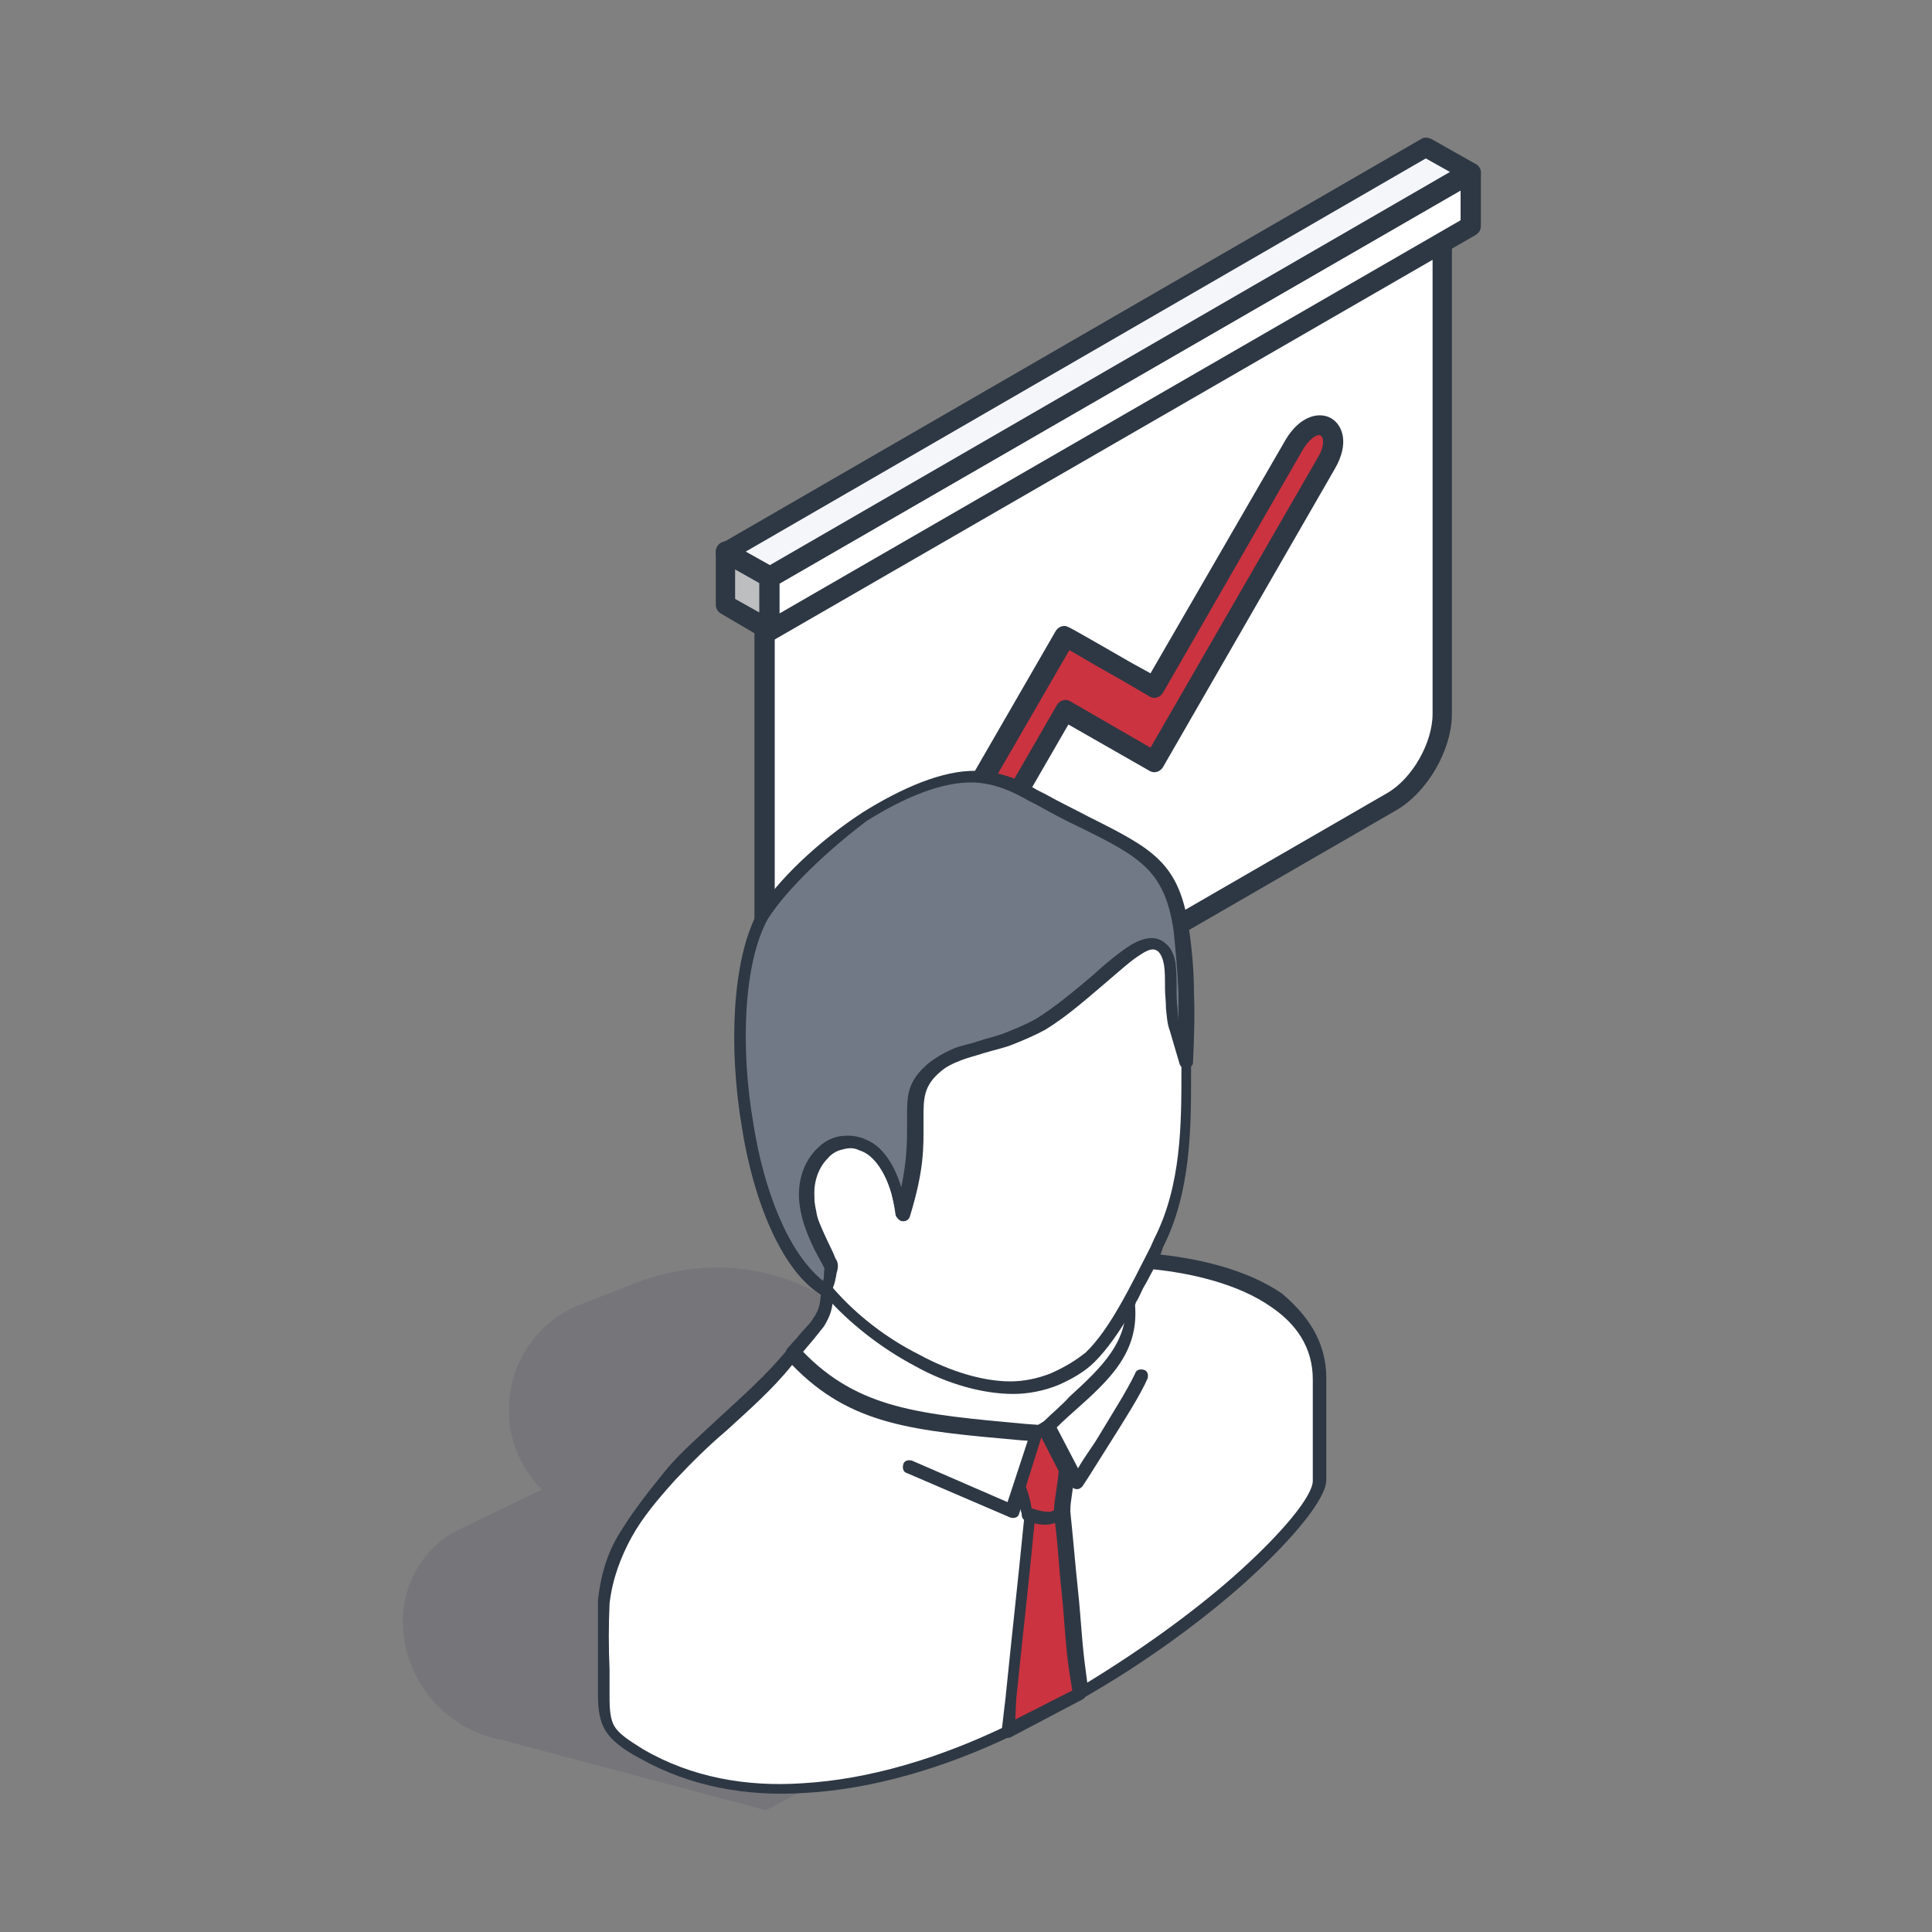 <?xml version="1.0" encoding="UTF-8"?> <!-- Generator: Adobe Illustrator 23.0.3, SVG Export Plug-In . SVG Version: 6.00 Build 0) --> <svg xmlns="http://www.w3.org/2000/svg" xmlns:xlink="http://www.w3.org/1999/xlink" id="Слой_1" x="0px" y="0px" viewBox="0 0 200 200" style="enable-background:new 0 0 200 200;" xml:space="preserve"><rect x="0" y="0" width="200" height="200" fill="#808080" stroke="none"/> <style type="text/css"> .st0{fill-rule:evenodd;clip-rule:evenodd;fill:#FFFFFF;} .st1{fill-rule:evenodd;clip-rule:evenodd;fill:#2E3844;} .st2{fill-rule:evenodd;clip-rule:evenodd;fill:#CB3340;} .st3{fill-rule:evenodd;clip-rule:evenodd;fill:#BDBEC0;} .st4{fill-rule:evenodd;clip-rule:evenodd;fill:#F5F6FA;} .st5{opacity:0.15;fill-rule:evenodd;clip-rule:evenodd;fill:#3C3958;enable-background:new ;} .st6{fill-rule:evenodd;clip-rule:evenodd;fill:#707985;} </style> <g> <path class="st0" d="M149.4,23.7c0,22.9,0,27.3,0,50.2c0,3.3-2.4,7.4-5.3,9.1c-19.9,11.5-39.8,23-59.7,34.5c-2.9,1.7-5.2,0.3-5.2-3 V64.2L149.4,23.7z"></path> <path class="st1" d="M80.2,64.8v49.7c0,1.2,0.4,2.1,1,2.5s1.6,0.2,2.7-0.4l59.7-34.5c2.6-1.5,4.7-5.2,4.7-8.2V25.5L80.2,64.8 L80.2,64.8z M82.1,119.2c-0.7,0-1.3-0.2-1.9-0.5c-1.3-0.8-2.1-2.3-2.1-4.3V64.2c0-0.4,0.2-0.7,0.5-0.9l70.2-40.5 c0.3-0.2,0.7-0.2,1,0s0.5,0.5,0.5,0.9v50.2c0,3.7-2.5,8.1-5.8,10l-59.7,34.5C84,119,83,119.2,82.1,119.2z"></path> <path class="st2" d="M119.6,71.2L134.1,46c2.1-3.7,5.4-1.8,3.3,1.9c-7.2,12.5-10.6,18.4-17.8,30.9l-9.3-5.3 c-6.1,10.6-9.6,16.6-15.7,27.2c-2.1,3.7-5.4,1.8-3.3-1.9c7.2-12.5,11.8-20.4,19-32.9C110.3,65.9,118.8,70.8,119.6,71.2z"></path> <path class="st1" d="M110.7,67.3l-18.5,32c-0.6,1-0.6,1.8-0.4,2.2c0.3,0.5,1.2,0,1.9-1.3L109.4,73c0.3-0.5,0.9-0.7,1.4-0.4l8.3,4.8 l17.3-30c0.8-1.3,0.6-2.2,0.3-2.3c-0.2-0.2-1,0.1-1.8,1.4l-14.5,25.2c-0.3,0.5-0.9,0.7-1.4,0.4l-2.9-1.7 C114.3,69.4,111.9,68,110.7,67.3L110.7,67.3z M92,103.7L92,103.7c-0.9,0-1.6-0.4-2.1-1.2c-0.6-1.1-0.5-2.7,0.4-4.3l19-32.9 c0.2-0.3,0.5-0.5,0.9-0.5c0.3,0,0.3,0,6.9,3.8l2,1.1l14-24.2c1.5-2.5,3.5-2.9,4.7-2.2s1.9,2.6,0.4,5.2l-17.8,30.9 c-0.3,0.5-0.9,0.7-1.4,0.4l-8.4-4.8l-15.2,26.3C94.6,102.8,93.3,103.7,92,103.7z"></path> <polygon class="st3" points="79.7,65.3 75.1,62.6 75.1,57.1 79.7,59.8 "></polygon> <path class="st1" d="M76.1,62l2.5,1.4v-3.1l-2.5-1.4V62L76.1,62z M79.7,66.3c-0.2,0-0.4,0-0.5-0.1l-4.6-2.7 c-0.3-0.2-0.5-0.5-0.5-0.9v-5.5c0-0.4,0.2-0.7,0.5-0.9s0.7-0.2,1,0l4.6,2.6c0.3,0.2,0.5,0.5,0.5,0.9v5.5c0,0.4-0.2,0.7-0.5,0.9 C80,66.3,79.8,66.3,79.7,66.3z"></path> <polygon class="st0" points="79.7,65.3 152.2,23.4 152.2,17.9 79.7,59.8 "></polygon> <path class="st1" d="M80.7,60.4v3.1l70.5-40.7v-3.1L80.7,60.4L80.7,60.4z M79.7,66.3c-0.2,0-0.4,0-0.5-0.1 c-0.3-0.2-0.5-0.5-0.5-0.9v-5.5c0-0.4,0.2-0.7,0.5-0.9L151.7,17c0.3-0.2,0.7-0.2,1.1,0c0.3,0.2,0.5,0.5,0.5,0.9v5.5 c0,0.4-0.2,0.7-0.5,0.9L80.2,66.2C80,66.3,79.8,66.3,79.7,66.3z"></path> <polygon class="st4" points="152.2,17.9 79.7,59.8 75.1,57.1 147.6,15.3 "></polygon> <path class="st1" d="M77.2,57.1l2.5,1.4l70.4-40.7l-2.5-1.4L77.2,57.1L77.2,57.1z M79.7,60.8c-0.2,0-0.4,0-0.5-0.1l-4.6-2.6 c-0.3-0.2-0.5-0.5-0.5-0.9s0.2-0.7,0.5-0.9l72.5-41.9c0.3-0.2,0.7-0.2,1.1,0l4.6,2.6c0.3,0.2,0.5,0.5,0.5,0.9s-0.2,0.7-0.5,0.9 L80.2,60.7C80,60.8,79.8,60.8,79.7,60.8z"></path> <g> <path class="st5" d="M79.3,187.4l-27.4-7.3c-5.9-1.1-10.2-6.3-10.2-12.3l0,0c0-4,2.3-7.8,5.9-9.5l8.5-4.1l0,0 c-6-6-3.8-16.2,4.1-19.2l5.9-2.3c5.7-2.1,11.8-2,17.2,0.5l22.9,10.2l24.6,16.5L79.3,187.4z"></path> <g> <path class="st0" d="M82,140.1c0.5-0.8,2.1-2.4,2.6-3c0.9-1.5,0.9-2,1-3.8c7.4,8.5,24.6,13.4,31.3,1.4l0,0 c1.9,4.5-3.5,13.1-10.3,15.7c-5,1.9-12.7,0.8-16.6-2.9l-6.7-6L82,140.1z"></path> <path class="st1" d="M81.5,139.6c0.3-0.3,0.5-0.6,1-1.1c0.6-0.8,1.4-1.5,1.6-1.9c0.8-1.1,0.8-1.8,0.9-2.9v-0.5 c0-0.4,0.4-0.6,0.8-0.6c0.1,0,0.4,0.1,0.5,0.3c1.8,2,4,3.8,6.5,5.1c3.4,1.9,7.2,3,10.8,3.1c3.6,0.1,7-0.8,9.8-3.1 c1.1-1,2.1-2.3,2.9-3.6c0.1-0.4,0.6-0.5,0.9-0.3c0.1,0.1,0.3,0.3,0.4,0.4v0.1c0.9,2.4,0,5.8-1.9,8.9c-1.9,3-4.9,5.9-8.3,7.3 l-0.5,0.3c-2.6,1-6,1.1-9.2,0.6l0,0c-3.1-0.5-6-1.8-8-3.6l-6.7-6l-1.4-1.5C81.3,140.2,81.3,139.8,81.5,139.6L81.5,139.6z M83.5,139.5l-0.5,0.6l0.9,1l6.5,6c1.9,1.6,4.5,2.8,7.4,3.3l0,0c3,0.5,6,0.4,8.5-0.6l0.5-0.1c3.1-1.3,5.9-3.9,7.7-6.8 c1.4-2.1,2.1-4.5,2.1-6.3c-0.8,1-1.5,1.9-2.4,2.6c-3,2.6-6.8,3.6-10.7,3.4c-3.9-0.1-7.9-1.4-11.4-3.4c-2.3-1.3-4.3-2.8-5.9-4.4 c-0.1,0.9-0.3,1.5-0.9,2.5C84.9,137.8,84.2,138.7,83.5,139.5z"></path> <path class="st0" d="M112.8,140.5c2.8-2.6,5-7.5,7.2-11.9c3-6,2.8-12.9,2.9-18.6l-1-3.3c-0.4-1.4-0.4-2.8-0.4-4.3 c0-1.8-0.1-3.5-1-4.4c-1.5-1.4-3.9,0.8-6.7,3.1c-1.9,1.6-3.9,3.5-6.2,4.8c-2.3,1.3-4.3,1.9-6.2,2.4l0,0c-1.9,0.5-3.5,0.9-4.8,2 c-2.1,1.8-2,3.1-2,5.7c0,2.4,0.1,4.8-1.3,9.8c-0.1-1.3-0.5-2.5-1-3.8c-2.6-6.4-8.9-4.1-8.8,1.9c0,0.6,0.1,1.3,0.3,1.8 c0.4,1.6,1.4,3.6,2.1,5.1c0.3,0.5-0.1,1.8-0.3,2.4c5.3,6,13.1,10.2,19.2,10.2C107.7,143.5,110.8,142.4,112.8,140.5z"></path> <path class="st1" d="M112.4,140c2.5-2.4,4.6-6.8,6.7-10.9l0.4-0.9c2.8-5.5,2.8-11.9,2.8-17.3V110l-1-3.3 c-0.3-0.8-0.3-1.5-0.4-2.3c0-0.8-0.1-1.4-0.1-2.1c0-0.9,0-1.8-0.1-2.4s-0.3-1.1-0.6-1.4l0,0c-0.5-0.4-1.1-0.3-2,0.3l0,0 c-1,0.6-2.3,1.8-3.6,2.9c-1.9,1.6-4,3.5-6.3,4.9c-1.1,0.6-2.3,1.1-3.3,1.5c-1,0.4-2,0.6-3,0.9l0,0c-0.9,0.3-1.8,0.5-2.5,0.8 c-0.8,0.3-1.4,0.6-2,1.1c-1.8,1.5-1.8,2.8-1.8,4.9v0.6c0,2.3,0.1,4.6-1.4,9.5c-0.1,0.4-0.5,0.6-0.9,0.5c-0.3-0.1-0.5-0.4-0.5-0.6 c-0.1-0.6-0.3-1.3-0.4-1.8c-0.1-0.6-0.4-1.3-0.6-1.8c-0.8-1.8-1.8-2.8-2.8-3.1c-0.6-0.3-1.1-0.3-1.8-0.1 c-0.5,0.1-1.1,0.4-1.5,0.9c-0.9,0.9-1.5,2.3-1.4,4.1c0,0.3,0,0.5,0,0.9c0,0.3,0.1,0.6,0.1,0.9c0.1,0.8,0.5,1.6,0.9,2.5 c0.4,0.9,0.8,1.6,1.1,2.4c0.1,0.4,0.3,0.8,0.1,1.3l0,0c0,0.4-0.1,0.9-0.3,1.3c2.5,2.9,5.7,5.3,8.9,6.9c3.3,1.8,6.7,2.8,9.5,2.8 c1.4,0,2.8-0.3,4.1-0.8C110.3,141.5,111.4,140.8,112.4,140L112.4,140z M120.2,129.7c-2,4.3-4.3,8.7-6.9,11.3 c-1,1-2.4,1.8-3.8,2.4c-1.5,0.6-3.1,0.9-4.6,0.9c-3.1,0-6.8-1-10.2-2.9c-3.4-1.8-6.8-4.4-9.4-7.4c-0.1-0.1-0.3-0.4-0.1-0.6 c0.1-0.4,0.3-0.9,0.4-1.4l0,0c0-0.3,0-0.5,0-0.5c-0.4-0.8-0.9-1.6-1.3-2.5c-0.4-0.9-0.8-1.9-1-2.8c-0.1-0.4-0.1-0.6-0.1-1 c0-0.4-0.1-0.6-0.1-1c0-2.3,0.8-4,1.8-5c0.6-0.6,1.4-1,2.1-1.3c0.8-0.1,1.6-0.1,2.5,0.3c1.4,0.5,2.6,1.8,3.5,3.9 c0.1,0.4,0.3,0.8,0.4,1.1c0.6-2.9,0.6-4.8,0.6-6.4v-0.6c0-2.5-0.1-4,2.3-6c0.8-0.6,1.5-1,2.4-1.4c0.9-0.4,1.8-0.5,2.6-0.8l0,0 c0.9-0.3,1.9-0.5,2.9-0.9c1-0.4,2-0.8,3.1-1.4c2.1-1.3,4.1-3,6-4.6c1.4-1.3,2.6-2.4,3.9-3l0,0c1.4-0.8,2.6-1,3.6-0.1l0,0 c0.6,0.5,0.9,1.3,1,2.1c0.1,0.8,0.1,1.8,0.1,2.6c0,0.6,0,1.4,0.1,2c0,0.6,0.1,1.4,0.3,2l1,3.3c0,0.1,0,0.1,0,0.3v1 c0,5.4,0,12.1-2.9,17.8L120.2,129.7z"></path> <path class="st6" d="M78.9,94.9c-4.9,9-1.8,33.5,6.7,38.9c0.1-0.5,0.8-2.3,0.4-2.8c-0.8-1.5-1.8-3.4-2.1-5.1 c-1.9-8,7.8-11.9,9.5,0c1.5-5,1.4-7.4,1.3-9.8c0-2.5-0.1-3.9,2-5.7c1.4-1.1,3-1.6,4.8-2l0,0c1.9-0.5,3.9-1,6.2-2.4 c2.3-1.3,4.3-3.1,6.2-4.8c2.8-2.5,5.1-4.5,6.7-3.1c0.9,0.9,1,2.5,1,4.4c0,1.4,0,2.9,0.4,4.3l1,3.3c0.3-4.4,0.1-9.4-0.4-13.6 c-1.1-8-4.8-8.3-14.7-13.6c-1.6-0.9-3.6-2.3-6.7-2.3C93.7,80.2,82.7,88.9,78.9,94.9z"></path> <path class="st1" d="M79.5,95.1c-2.5,4.5-2.9,13.2-1.5,21.3c1.1,6.9,3.6,13.3,7.2,16.2c0.1-0.3,0.1-0.5,0.1-0.8s0.1-0.5,0-0.6 c-0.4-0.8-0.9-1.6-1.3-2.5c-0.4-0.9-0.8-1.9-1-2.8c-0.8-3.1,0.1-5.7,1.8-7.2c0.6-0.6,1.5-1,2.3-1.1c0.9-0.1,1.8,0,2.6,0.4 c1.5,0.6,2.8,2.3,3.6,4.9c0.6-2.9,0.6-4.8,0.6-6.4V116c0-2.5-0.1-4,2.3-6c0.8-0.6,1.5-1,2.4-1.4c0.9-0.4,1.8-0.5,2.6-0.8l0,0 c0.9-0.3,1.9-0.5,2.9-0.9c1-0.4,2-0.8,3.1-1.4l0,0c2.1-1.3,4.1-3,6-4.6c1.4-1.3,2.8-2.4,3.9-3.1c1.4-0.8,2.6-1,3.6-0.1 c0.6,0.5,0.9,1.3,1,2.1c0.1,0.8,0.1,1.8,0.1,2.6c0,0.6,0,1.4,0.1,2c0,0.4,0.1,0.9,0.1,1.3c0-1,0-1.9,0-2.9 c-0.1-2.3-0.3-4.4-0.5-6.4c-0.9-6.3-3.5-7.7-9.8-10.8c-1.3-0.6-2.8-1.4-4.4-2.3l-0.8-0.4c-1.4-0.8-3.3-1.8-5.7-1.9 c-3.3-0.1-7.3,1.6-11.1,4C85.6,88.1,81.5,92,79.5,95.1L79.5,95.1z M76.8,116.7c-1.4-8.3-1-17.3,1.6-22.2l0,0 c2-3.3,6.3-7.4,10.9-10.4c4-2.5,8.3-4.4,11.8-4.3c2.8,0.1,4.8,1.1,6.3,2l0.8,0.4c1.6,0.9,3.1,1.6,4.4,2.3 c6.8,3.4,9.5,4.8,10.5,11.8c0.3,2,0.5,4.3,0.5,6.5c0.1,2.4,0,4.9-0.1,7.2c0,0.3-0.3,0.5-0.5,0.6c-0.4,0.1-0.8-0.1-0.9-0.5l-1-3.4 c-0.3-0.8-0.3-1.5-0.4-2.3c0-0.8-0.1-1.4-0.1-2.1c0-0.9,0-1.8-0.1-2.4s-0.3-1.1-0.6-1.4c-0.5-0.4-1.1-0.3-2,0.3 c-1,0.6-2.4,1.8-3.6,2.9c-1.9,1.6-4,3.5-6.3,4.8l0,0c-1.1,0.6-2.3,1.1-3.3,1.5c-1,0.4-2,0.6-3,0.9l0,0c-0.9,0.3-1.8,0.5-2.5,0.8 s-1.4,0.6-2,1.1c-1.8,1.5-1.8,2.8-1.8,4.9v0.6c0,2.3,0.1,4.6-1.4,9.5c-0.1,0.3-0.3,0.5-0.5,0.5c-0.4,0-0.8-0.3-0.8-0.6 c-0.5-3.9-2-6-3.5-6.8c-0.6-0.3-1.1-0.4-1.8-0.3c-0.6,0.1-1.1,0.4-1.6,0.9c-1.3,1.1-1.9,3.3-1.3,5.9c0.1,0.8,0.5,1.6,0.9,2.5 c0.4,0.9,0.8,1.6,1.1,2.4c0.3,0.4,0.3,0.9,0.1,1.5c-0.1,0.8-0.4,1.5-0.5,1.9c0,0,0,0.1-0.1,0.1c-0.3,0.3-0.6,0.4-0.9,0.3 C81,131.7,78,124.4,76.8,116.7z"></path> <path class="st0" d="M136.7,153.3v-10.5c0-8.4-10.4-11.6-17.6-12.2c-0.6,1.3-1.3,2.5-1.9,3.6l-0.3,0.4c0.6,5.8-4,8.5-8.5,13.2 l0,0l-0.9,0.5l0,0c-12.1-1.1-18.7-1.4-25-7.9l-0.4-0.4l0,0l0,0l0,0c-3.6,4.6-8.7,8.2-12.6,12.6c-3.5,4-6.4,7.8-7,13.2 c-0.1,3.1,0,6.4,0,9.5c0,3.1,0.4,4,3.9,6c11.2,6.4,25.4,3.6,38.1-2.3l7.4-3.9C125.9,167.2,136.5,156.4,136.7,153.3z"></path> <path class="st1" d="M135.9,153.3v-10.5c0-3.4-1.8-5.8-4.3-7.5c-3.4-2.4-8.3-3.5-12.2-3.9l-0.8,1.5c-0.4,0.6-0.6,1.3-1,1.9 l-0.1,0.3c0.4,4.9-2.6,7.7-6.2,10.9c-0.9,0.8-1.8,1.6-2.6,2.5l-0.1,0.1l-0.9,0.5c-0.1,0.1-0.3,0.1-0.4,0.1l-1.6-0.1 c-11.1-1-17.6-1.5-23.7-7.8c-2,2.5-4.4,4.6-6.8,6.8c-1.9,1.6-3.6,3.3-5.3,5.1c-1.8,2-3.4,3.9-4.5,5.9c-1.1,2-2,4.3-2.3,6.9 c-0.1,2.3-0.1,4.5,0,6.8v2.8c0,1.5,0.1,2.4,0.5,3.1c0.5,0.8,1.4,1.4,3,2.4l0,0c5,2.9,10.7,3.9,16.5,3.5 c6.9-0.4,14.1-2.6,20.8-5.8l7.3-3.8c6.4-3.8,12.2-8,16.5-11.8C132.9,158.6,135.9,154.8,135.9,153.3L135.9,153.3z M137.3,142.7 v10.5c0,1.9-3.3,6-8.5,10.7c-4.4,3.9-10.2,8.2-16.7,11.9c-2.5,1.3-5,2.6-7.4,3.9c-6.9,3.3-14.3,5.5-21.3,5.9 c-6,0.4-11.9-0.6-17.2-3.6l0,0c-1.9-1-2.9-1.9-3.5-2.8c-0.6-1-0.8-2.1-0.8-3.8v-2.8c0-2.3,0-4.6,0-6.8v-0.1 c0.3-2.9,1.1-5.3,2.5-7.4c1.3-2.1,2.9-4.1,4.6-6.2l0,0c1.6-1.9,3.5-3.5,5.4-5.3c2.5-2.3,5-4.5,7.2-7.2l0.1-0.1 c0.3-0.3,0.8-0.3,1,0c0.1,0.1,0.3,0.3,0.4,0.4c5.8,6,12.2,6.5,23,7.5l1.4,0.1l0.6-0.4c0.9-0.9,1.8-1.6,2.6-2.5 c3.4-3.1,6.2-5.8,5.8-10c0-0.1,0-0.3,0.1-0.4l0.3-0.4c0.4-0.6,0.6-1.3,1-1.8l0.9-1.8c0.1-0.3,0.4-0.5,0.6-0.4 c4.3,0.4,9.5,1.5,13.3,4.1C135.3,136.1,137.3,138.8,137.3,142.7z"></path> <path class="st1" d="M117.5,142.2c0.1-0.4,0.5-0.5,0.9-0.4c0.4,0.1,0.5,0.5,0.4,0.9c-0.8,1.8-2.4,4.3-4.1,7 c-0.9,1.4-1.8,2.9-2.6,4.1c-0.3,0.4-0.6,0.4-0.9,0.3c-0.1-0.1-0.3-0.1-0.3-0.3l-2.8-5.4c0,0.1,0,0.3,0,0.4l-2.6,7.9 c-0.1,0.4-0.5,0.5-0.9,0.4l-10.7-4.6c-0.4-0.1-0.5-0.5-0.4-0.9c0.1-0.4,0.5-0.5,0.9-0.4l9.9,4.3l2.4-7.3c0.1-0.4,0.5-0.5,0.9-0.4 c0.1,0,0.3,0.1,0.4,0.3c-0.1-0.3,0.1-0.6,0.4-0.8c0.4-0.1,0.8,0,0.9,0.3l2.3,4.4c0.6-1.1,1.4-2.1,2-3.1 C115.1,146.4,116.7,143.9,117.5,142.2z"></path> <path class="st2" d="M104.3,179.2l7.4-3.9c-0.1-1.1-0.1-1.3-0.3-2.3c-0.6-5.1-0.8-10.8-1.4-16.3c0-0.3,0.3-2.4,0.5-4.5l-2.3-4.3 l-0.9,0.5l-1.9,5.7c0.5,1.6,0.9,3.3,0.9,3.6c-0.6,6.5-1.3,12.9-2,19.2C104.5,177.6,104.4,178.1,104.3,179.2z"></path> <path class="st1" d="M105.1,178l5.9-3l-0.3-1.9c-0.4-2.6-0.5-5.4-0.8-8.3c-0.3-2.6-0.4-5.4-0.8-8c0-0.1,0-0.8,0.1-1.5 c0.1-0.8,0.3-1.9,0.4-3l-1.8-3.5l0,0l-1.6,5.1c0.3,0.8,0.5,1.6,0.6,2.3c0.1,0.6,0.3,1.1,0.3,1.4c-0.6,6.3-1.3,12.4-1.9,18.3 L105.1,178L105.1,178z M112.1,175.9l-7.4,3.9c-0.1,0.1-0.3,0.1-0.4,0.1c-0.4,0-0.6-0.4-0.6-0.8l0.4-3.4c0.6-6,1.3-12.2,1.9-18.3 c0-0.1-0.1-0.4-0.3-0.9c-0.1-0.6-0.4-1.5-0.6-2.4c0-0.1,0-0.3,0-0.4l1.9-5.7c0-0.1,0.1-0.3,0.3-0.4l0.9-0.5 c0.4-0.1,0.8,0,0.9,0.3l2.1,4.3c0.1,0.1,0.1,0.3,0.1,0.4c-0.1,1.1-0.3,2.3-0.4,3.1c-0.1,0.6-0.1,1.1-0.1,1.3 c0.3,2.8,0.5,5.4,0.8,8.2c0.3,2.8,0.4,5.5,0.8,8.3l0.3,2.3C112.4,175.5,112.3,175.8,112.1,175.9z"></path> <path class="st1" d="M109.4,155.9c0.3-0.4,0.6-0.4,0.9-0.3c0.4,0.3,0.4,0.6,0.3,0.9c-0.5,0.8-1,1.1-1.9,1.3 c-0.8,0.1-1.5,0-2.5-0.4c-0.4-0.1-0.5-0.5-0.4-0.9c0.1-0.4,0.5-0.5,0.9-0.4c0.8,0.3,1.4,0.4,1.9,0.4 C108.9,156.5,109.3,156.3,109.4,155.9z"></path> </g> </g> </g> </svg> 